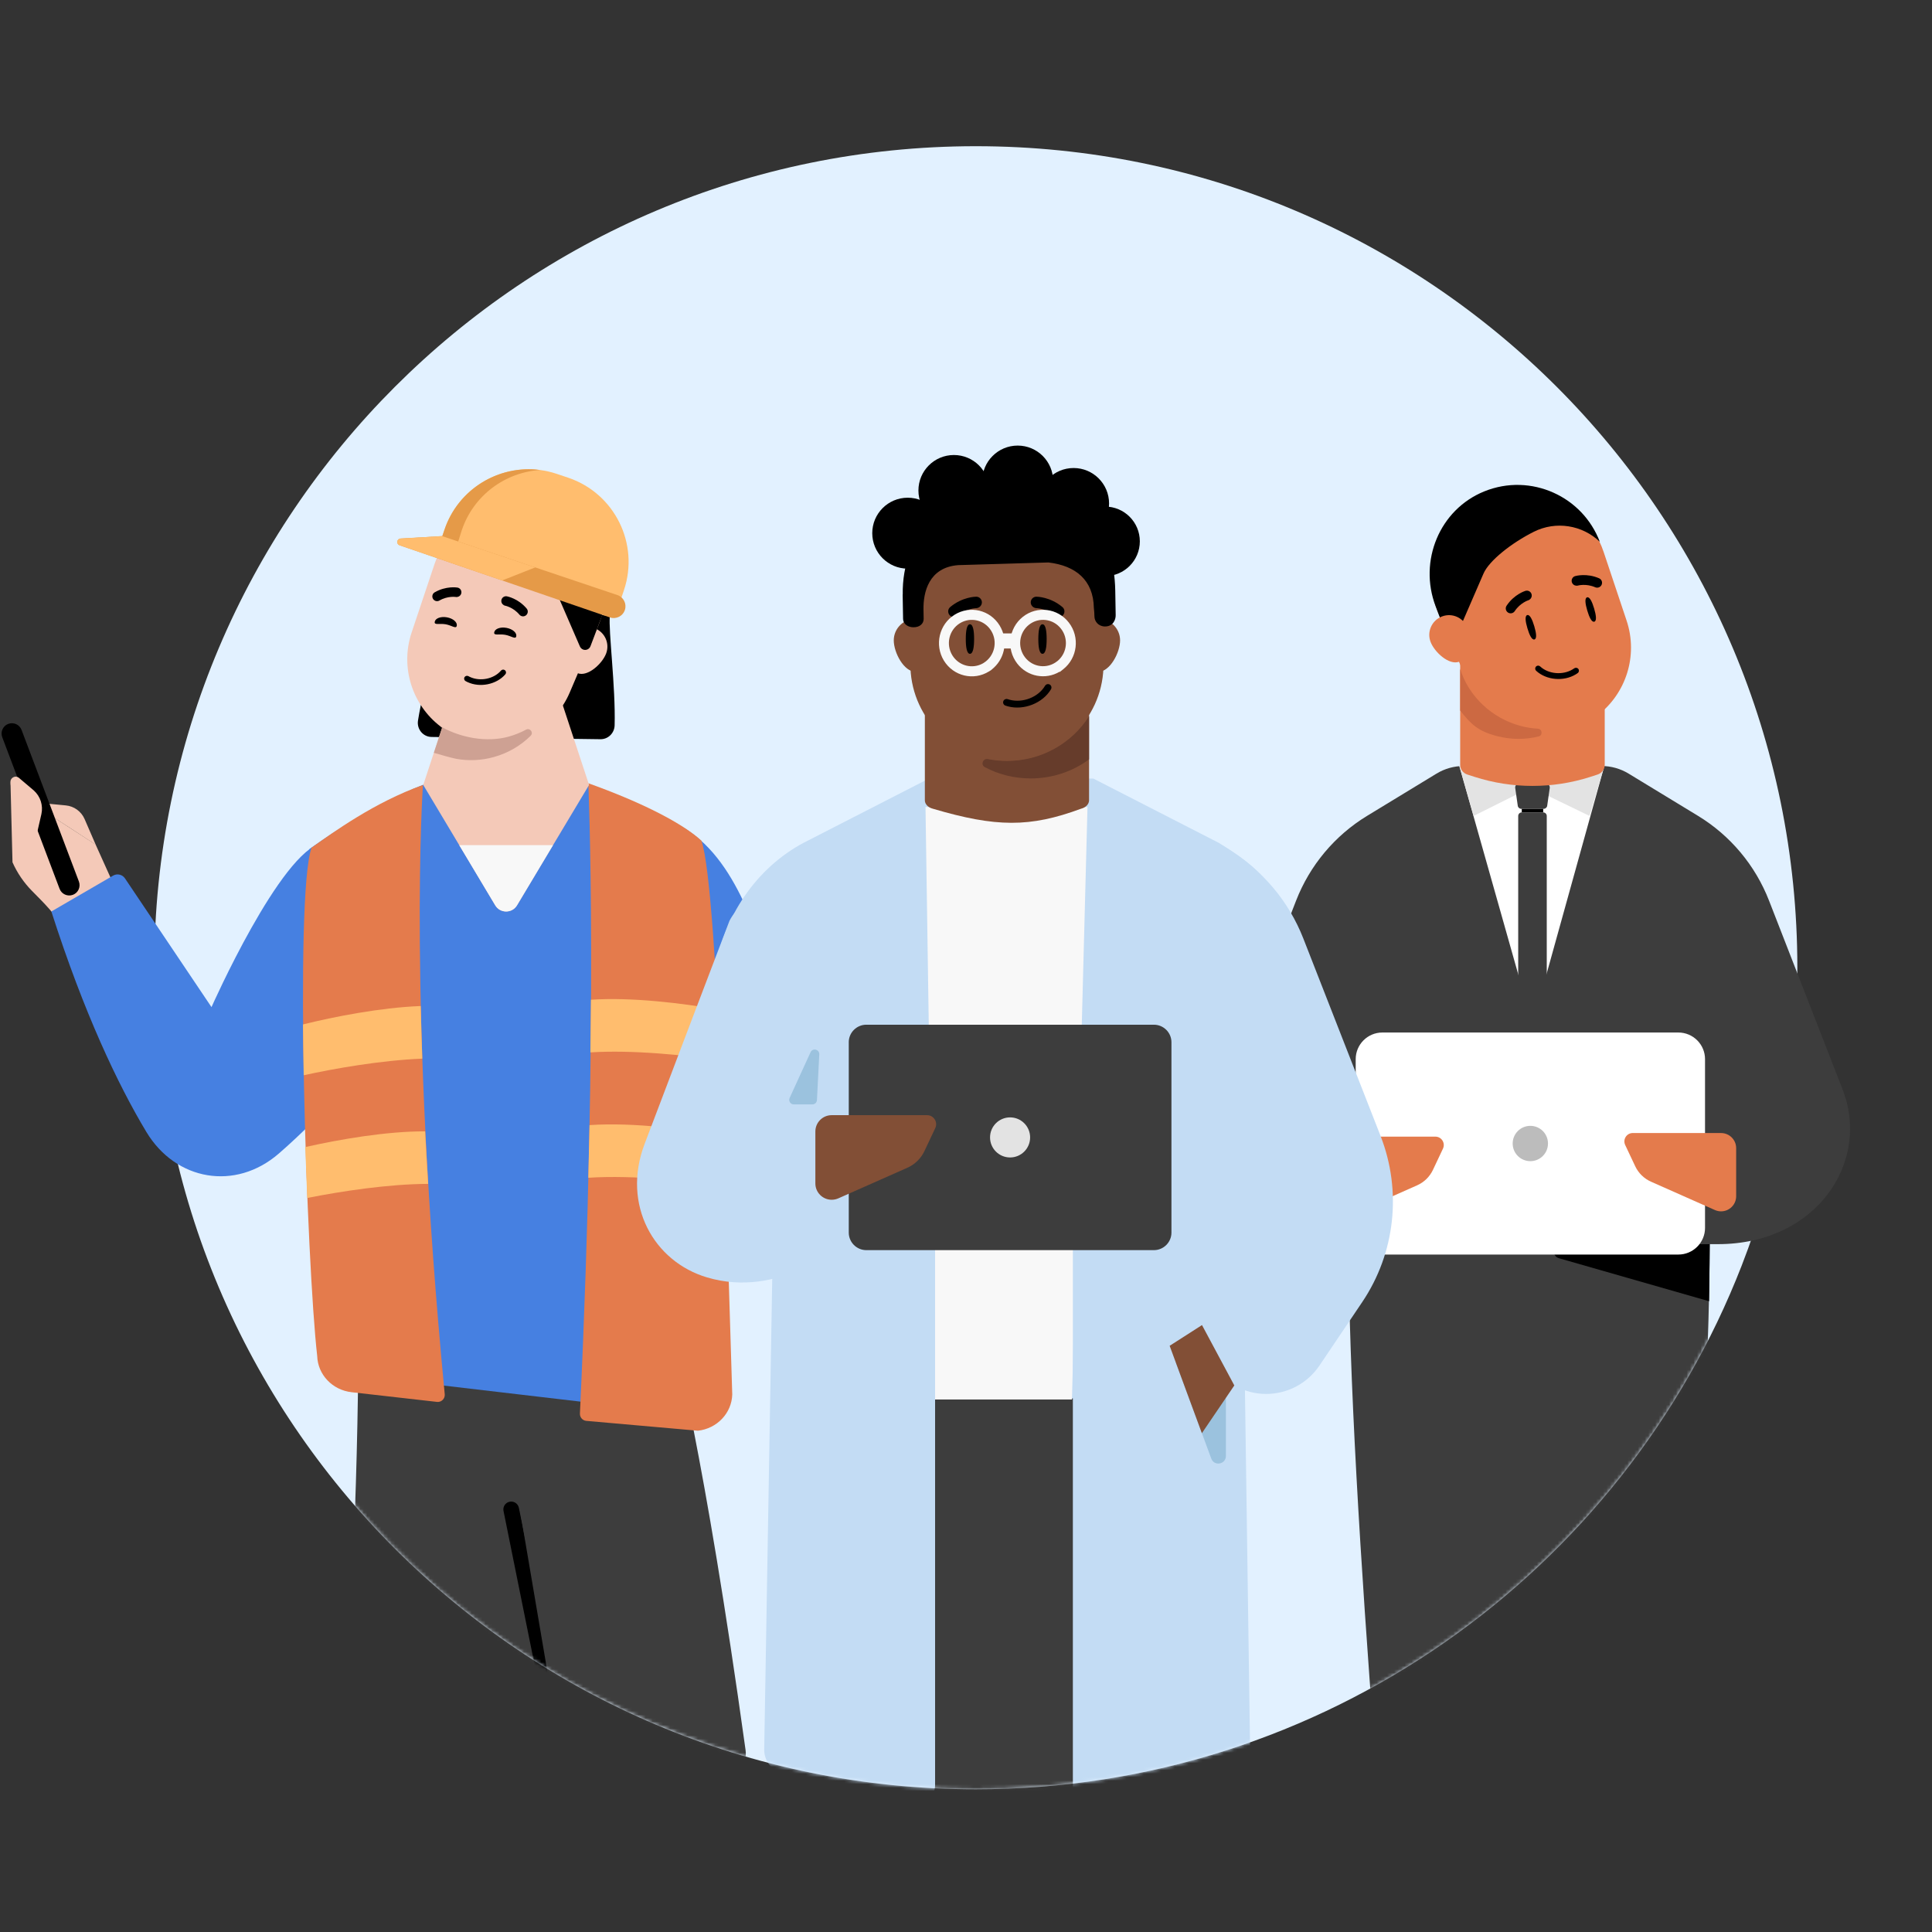 <svg width="555" height="555" viewBox="0 0 555 555" fill="none" xmlns="http://www.w3.org/2000/svg">
<rect x="0" y="0" width="555" height="555" fill="#333333" stroke="none"/>
<g clip-path="url(#clip0_2020_5199)">
<path d="M516.32 278C516.32 308.204 510.646 337.083 500.306 363.628C466.025 451.635 380.456 514 280.32 514C149.981 514 44.32 408.339 44.32 278C44.32 147.661 149.981 42 280.32 42C410.66 42 516.32 147.661 516.32 278Z" fill="#E2F1FF"/>
<mask id="mask0_2020_5199" style="mask-type:alpha" maskUnits="userSpaceOnUse" x="-26" y="42" width="565" height="472">
<path d="M538.253 330.734C538.253 364.744 509.129 344.338 496.18 373.549C459.503 456.285 376.653 514 280.323 514C175.112 514 85.982 445.153 55.525 350.053C29.704 332.301 -11.544 271.801 -11.544 246.673C-11.544 222.504 -31.347 223.725 -24.597 201.77C5.053 105.322 174.152 42 280.323 42C410.662 42 538.253 200.395 538.253 330.734Z" fill="#E2F1FF"/>
</mask>
<g mask="url(#mask0_2020_5199)">
<path d="M387.384 355.49C387.384 432.731 401.785 583.743 404.114 607.604C404.29 609.431 405.821 610.814 407.654 610.814H470.882C472.715 610.814 474.246 609.431 474.422 607.604C476.745 583.743 491.151 432.731 491.151 355.49L439.627 347.623V347.492L439.274 347.555H439.257L438.904 347.492V347.623L387.379 355.49H387.384Z" fill="#3D3D3D"/>
<path d="M491.15 357.403H448.389C446.046 357.403 445.604 360.824 447.856 361.455L490.97 373.804L491.15 357.403Z" fill="black"/>
<path d="M381.792 357.405H493.459H493.46C522.115 357.405 537.541 333.462 529.209 312.687L508.187 258.724C504.234 248.568 497.05 239.997 487.762 234.352L467.845 222.232C465.496 220.802 462.796 220.046 460.047 220.046H420.465C417.716 220.046 415.015 220.802 412.667 222.232L392.749 234.352C383.462 239.997 376.277 248.568 372.325 258.724L351.303 312.687C351.245 312.835 351.188 312.983 351.131 313.13C343.038 334.528 359.011 357.405 381.801 357.405H381.792Z" fill="#3D3D3D"/>
<path d="M442.187 287.315L460.73 220.558L419.215 220.046L438.239 287.324C438.803 289.319 441.632 289.312 442.187 287.315Z" fill="white"/>
<path d="M456.631 234.397L460.731 220.558L451.506 220.046L439.718 226.196L419.216 220.046L423.317 234.397L439.718 226.196L456.631 234.397Z" fill="#E3E3E3"/>
<path d="M445.189 226.343C445.277 225.725 444.798 225.173 444.174 225.173H436.287C435.663 225.173 435.184 225.725 435.272 226.343L436.005 231.468C436.077 231.973 436.509 232.348 437.019 232.348H443.442C443.952 232.348 444.384 231.973 444.457 231.468L445.189 226.343Z" fill="#3D3D3D"/>
<path d="M419.46 174.053V219.671C419.46 220.964 420.289 222.103 421.519 222.499L423.602 223.17C434.418 226.636 446.052 226.636 456.859 223.17L458.927 222.499C460.157 222.103 460.985 220.964 460.985 219.685V174.053H419.455H419.46Z" fill="#E47B4C"/>
<path d="M444.331 234.399C444.331 233.832 443.872 233.374 443.306 233.374H437.156C436.589 233.374 436.131 233.832 436.131 234.399V289.752C436.131 290.318 436.589 290.777 437.156 290.777H443.306C443.872 290.777 444.331 290.318 444.331 289.752V234.399Z" fill="#3D3D3D"/>
<path d="M443.308 232.347H437.157V233.372H443.308V232.347Z" fill="black"/>
<path d="M397.108 296.608H482.138C486.366 296.608 489.8 300.035 489.8 304.27V352.73C489.8 356.958 486.373 360.391 482.138 360.391H397.108C392.873 360.391 389.447 356.965 389.447 352.73V304.27C389.447 300.042 392.873 296.608 397.108 296.608Z" fill="white"/>
<path d="M439.614 333.564C436.816 333.564 434.541 331.297 434.541 328.492C434.541 325.688 436.809 323.42 439.614 323.42C442.418 323.42 444.686 325.688 444.686 328.492C444.686 331.297 442.418 333.564 439.614 333.564Z" fill="#BCBCBC"/>
<path d="M386.977 326.518H412.337C414.104 326.518 415.27 328.357 414.519 329.959L411.643 336.054C410.713 338.036 409.097 339.617 407.094 340.504L388.737 348.645C388.186 348.895 387.585 349.017 386.977 349.017C384.588 349.017 382.642 347.078 382.642 344.682V330.86C382.642 328.471 384.581 326.525 386.977 326.525V326.518Z" fill="#E47B4C"/>
<path d="M494.406 325.487C496.803 325.487 498.741 327.433 498.741 329.822V343.643C498.741 346.04 496.795 347.979 494.406 347.979C493.798 347.979 493.204 347.857 492.646 347.607L474.29 339.466C472.287 338.579 470.67 336.998 469.74 335.016L466.864 328.921C466.113 327.319 467.272 325.48 469.046 325.48H494.406V325.487Z" fill="#E47B4C"/>
<path d="M412.815 175.238C412.964 175.654 413.12 176.056 413.298 176.465L413.67 177.335L416.109 183.061L419.121 190.103L421.485 195.65C422.058 196.981 422.72 198.238 423.486 199.405C425.791 202.952 428.914 205.756 432.506 207.659C438.536 210.879 445.861 211.556 452.724 208.953C454.814 208.158 456.732 207.116 458.45 205.86C458.614 205.748 458.77 205.629 458.919 205.51C467.039 199.309 470.668 188.43 467.262 178.264L460.651 158.492C460.302 157.458 459.893 156.462 459.432 155.503C453.817 143.835 440.053 138.117 427.62 142.839C414.577 147.799 408.078 162.299 412.822 175.245L412.815 175.238Z" fill="#E47B4C"/>
<path d="M459.596 155.653C454.517 150.783 446.918 149.6 440.627 152.753C434.15 156.003 427.747 161.089 426.156 164.777L418.541 182.349C418.363 182.75 418.021 183.078 417.619 183.234C416.757 183.561 415.812 183.13 415.485 182.274L412.392 174.125C407.477 161.171 413.515 146.381 426.364 141.168C433.057 138.446 440.203 138.803 446.285 141.54C452.205 144.194 457.098 149.117 459.589 155.661H459.604L459.596 155.653Z" fill="black"/>
<path d="M421.537 180.371C420.429 177.441 417.165 175.969 414.242 177.084C411.32 178.192 409.84 181.464 410.956 184.394C412.064 187.324 416.257 191.198 419.18 190.09C422.102 188.982 422.652 183.301 421.537 180.378V180.371Z" fill="#E47B4C"/>
<path d="M419.459 192.155L419.459 204.111C422.646 208.16 424.674 210.065 430.037 211.458C434.106 212.515 438.195 212.495 442.009 211.551C443.249 211.245 443.066 209.407 441.791 209.325C440.201 209.241 438.598 208.999 436.999 208.584C428.518 206.381 421.874 199.964 419.459 192.155Z" fill="#CC6942"/>
<path d="M455.967 175.386C456.541 177.319 457.25 178.811 457.991 178.591C458.733 178.371 458.514 176.733 457.941 174.801C457.367 172.869 456.658 171.376 455.917 171.596C455.175 171.816 455.394 173.454 455.967 175.386Z" fill="black"/>
<path d="M438.776 180.484C439.349 182.416 440.058 183.909 440.8 183.689C441.542 183.469 441.322 181.831 440.749 179.899C440.176 177.966 439.467 176.474 438.725 176.694C437.984 176.914 438.203 178.552 438.776 180.484Z" fill="black"/>
<path d="M452.392 168.159C451.987 168.001 451.661 167.669 451.535 167.227C451.327 166.491 451.747 165.711 452.49 165.496C452.635 165.454 455.777 164.566 459.366 166.12C460.083 166.428 460.406 167.245 460.102 167.971C459.793 168.683 458.967 169.009 458.25 168.702C455.625 167.558 453.306 168.206 453.276 168.214C452.978 168.298 452.667 168.254 452.392 168.159Z" fill="black"/>
<path d="M439.75 171.908C440.004 171.556 440.096 171.1 439.96 170.66C439.734 169.93 438.957 169.505 438.216 169.73C438.072 169.773 434.954 170.742 432.792 174.002C432.359 174.651 432.534 175.512 433.185 175.955C433.832 176.384 434.702 176.206 435.136 175.558C436.713 173.168 439.01 172.446 439.039 172.437C439.335 172.345 439.571 172.138 439.75 171.908Z" fill="black"/>
<path d="M452.237 191.978C452.662 191.717 453.159 191.815 453.418 192.173C453.691 192.544 453.605 193.079 453.231 193.349C453.057 193.472 452.877 193.594 452.695 193.706C449.203 195.848 444.193 195.396 441.276 192.685C441.112 192.53 441.018 192.321 441.009 192.093C441 191.866 441.08 191.653 441.237 191.483C441.286 191.424 441.345 191.382 441.415 191.339C441.741 191.14 442.16 191.184 442.438 191.444C444.822 193.665 448.936 194.025 451.818 192.257C451.963 192.169 452.111 192.078 452.243 191.968L452.248 191.977L452.237 191.978Z" fill="black"/>
<path d="M175.183 176.899C174.747 181.247 176.868 197.274 176.562 208.368C176.504 210.605 174.694 212.381 172.487 212.352L123.976 211.701C121.524 211.677 119.691 209.446 120.078 206.994C121.908 195.445 125.978 185.064 127.251 172.317" fill="black"/>
<path d="M143.218 593.931L144.779 496.316L109.207 502.081L111.021 593.941L143.218 593.927V593.931Z" fill="#E47B4C"/>
<path d="M187.673 594.15L157.459 430.135L193.731 427.089L219.947 594.15H187.673Z" fill="#E47B4C"/>
<path d="M160.954 384.1H102.939C102.939 427.832 100.094 477.928 98.72 499.638C98.342 505.59 103.068 510.623 109.034 510.623H144.578C151.77 510.623 157.65 504.901 157.847 497.713L160.964 384.1H160.954Z" fill="#3D3D3D"/>
<path d="M149.054 433.152L159.498 483.938L157.496 497.709L144.63 433.976C144.443 432.87 145.104 431.793 146.176 431.457C147.45 431.055 148.791 431.845 149.059 433.152H149.054Z" fill="black"/>
<path d="M140.901 384.1H193.4C193.4 384.1 202.225 416.613 214.182 502.765C214.756 506.917 211.529 510.623 207.339 510.623H171.455C166.236 510.623 161.778 506.859 160.902 501.712L140.901 384.1Z" fill="#3D3D3D"/>
<path d="M302.928 358.317L323.087 369.847C324.701 370.723 324.859 372.983 323.374 374.07L317.724 378.212C315.89 379.563 313.625 380.199 311.36 380.013L286.312 374.923L296.536 358.949C297.723 356.76 302.923 358.312 302.923 358.312L302.928 358.317Z" fill="#824F36"/>
<path d="M208.295 399.851L196.372 321.254C216.632 354.658 257.4 368.899 283.171 377.886C284.674 378.408 286.341 377.953 287.365 376.737L302.913 358.312C260.704 338.967 228.55 290.504 213.605 259.03C209.377 250.123 203.799 241.729 195.113 237.056C184.377 231.276 171.415 226.129 164.261 223.5L129.761 222.863C115.961 225.928 96.75 238.196 88.869 243.946C88.869 285.165 90.933 359.298 91.684 384.892C91.838 390.049 95.745 394.31 100.868 394.914L201.635 406.731C205.58 407.196 208.879 403.777 208.286 399.851H208.295Z" fill="#4680E1"/>
<path d="M169 225C183 230 195.5 236 201.5 241.5C206.448 255.426 209.5 374 210.353 400.597C210.189 405.95 205.997 410.374 200.5 411L168.413 408.169C167.344 408.074 166.541 407.132 166.592 406.06C171.967 291.254 169 225 169 225Z" fill="#E47B4C"/>
<path d="M157.644 190.378H133.162L121.583 225.487L142.264 260.063C143.682 262.434 147.11 262.434 148.527 260.063L169.223 225.487L157.644 190.378Z" fill="#F4C9B8"/>
<path d="M158.867 242.775L131.92 242.775L142.26 260.063C143.678 262.434 147.106 262.434 148.523 260.063L158.871 242.775L158.867 242.775Z" fill="#F8F8F8"/>
<path d="M163.615 183.752C164.717 180.846 167.954 179.385 170.855 180.491C173.757 181.593 175.222 184.839 174.116 187.746C173.015 190.652 168.854 194.497 165.957 193.396C163.055 192.295 162.514 186.659 163.62 183.762L163.615 183.752Z" fill="#F4C9B8"/>
<path d="M172.278 178.663C172.129 179.075 171.976 179.472 171.799 179.879L171.43 180.741L169.012 186.42L166.024 193.406L163.678 198.908C163.113 200.23 162.452 201.475 161.695 202.634C159.406 206.153 156.308 208.935 152.746 210.822C146.76 214.015 139.496 214.691 132.683 212.105C130.609 211.315 128.708 210.281 127.004 209.036C126.841 208.925 126.688 208.806 126.539 208.691C118.48 202.538 114.879 191.74 118.26 181.656L124.82 162.038C125.17 161.013 125.572 160.022 126.032 159.074C131.605 147.496 145.262 141.821 157.596 146.509C170.539 151.432 176.984 165.816 172.278 178.663Z" fill="#F4C9B8"/>
<path d="M152.743 210.829C152.705 211.011 152.619 211.198 152.442 211.361C149.602 214.172 146.035 216.303 141.922 217.457C138.278 218.481 134.586 218.62 131.081 217.988C129.798 217.753 126.364 216.777 124.626 216.255L127.011 209.048C126.848 208.938 126.695 208.818 126.546 208.699V208.67C126.723 208.756 126.886 208.852 127.049 208.943C132.465 211.907 139.805 213.367 146.159 211.6C147.931 211.107 149.578 210.427 151.134 209.594C152.049 209.101 152.949 210.001 152.758 210.834H152.753L152.743 210.829Z" fill="#CEA193"/>
<path d="M125.853 159.226C130.895 154.394 138.432 153.221 144.676 156.348C151.102 159.571 157.456 164.617 159.037 168.281L166.593 185.715C166.77 186.112 167.11 186.438 167.507 186.591C168.364 186.917 169.298 186.486 169.624 185.638L172.693 177.551C177.572 164.699 171.577 150.023 158.831 144.851C152.189 142.151 145.098 142.505 139.064 145.22C133.189 147.853 128.334 152.738 125.863 159.231H125.848V159.221L125.853 159.226Z" fill="black"/>
<path d="M131.218 179.749C131.036 180.774 129.772 179.644 128.024 179.337C126.272 179.026 124.701 179.653 124.883 178.629C125.065 177.609 126.631 177.024 128.378 177.336C130.131 177.647 131.4 178.724 131.223 179.749H131.218Z" fill="black"/>
<path d="M148.307 182.769C148.125 183.794 146.861 182.664 145.114 182.357C143.361 182.046 141.79 182.673 141.972 181.653C142.154 180.629 143.72 180.049 145.468 180.36C147.216 180.672 148.489 181.749 148.312 182.774L148.307 182.769Z" fill="black"/>
<path d="M131.807 171.345C132.181 171.149 132.458 170.795 132.53 170.354C132.65 169.626 132.162 168.918 131.424 168.793C131.281 168.769 128.163 168.261 124.879 170.148C124.223 170.522 124.002 171.345 124.376 172.011C124.749 172.662 125.582 172.887 126.238 172.509C128.637 171.12 130.941 171.489 130.969 171.494C131.266 171.542 131.558 171.465 131.812 171.345H131.807Z" fill="black"/>
<path d="M144.371 173.567C144.089 173.255 143.95 172.824 144.031 172.389C144.17 171.661 144.869 171.168 145.607 171.302C145.75 171.331 148.853 171.919 151.29 174.816C151.779 175.391 151.707 176.239 151.128 176.737C150.553 177.22 149.696 177.144 149.207 176.569C147.431 174.443 145.142 174.002 145.113 173.998C144.821 173.94 144.568 173.768 144.371 173.567Z" fill="black"/>
<path d="M134.551 194.228C134.116 194.027 133.646 194.176 133.436 194.544C133.215 194.932 133.354 195.435 133.742 195.655C133.924 195.756 134.111 195.852 134.298 195.942C137.894 197.618 142.658 196.637 145.167 193.711C145.306 193.544 145.378 193.333 145.359 193.113C145.344 192.892 145.244 192.696 145.071 192.552C145.019 192.5 144.957 192.466 144.885 192.433C144.55 192.275 144.152 192.366 143.913 192.648C141.863 195.047 137.946 195.842 134.982 194.458C134.834 194.391 134.681 194.319 134.542 194.228V194.238H134.547L134.551 194.228Z" fill="black"/>
<path d="M27.502 242.669L24.281 235.243C23.32 233.075 21.265 231.591 18.905 231.367L14.201 230.914C12.752 230.774 12.092 232.678 13.316 233.468L20.441 238.058L27.502 242.669Z" fill="#F4C9B8"/>
<path d="M3.034 225.647L3.59 247.708C4.945 250.764 6.847 253.55 9.192 255.932C12.421 259.211 16.38 263.009 18.049 266.772L35.5 260.538L32.261 253.238L27.467 242.602L14.981 234.51L18.663 244.309L10.679 237.453L5.507 223.911C4.629 223.066 2.699 223.882 3.034 225.647Z" fill="#F4C9B8"/>
<path d="M20.939 257.051C22.473 256.475 23.241 254.762 22.665 253.228L6.192 209.678C5.616 208.143 3.904 207.376 2.369 207.952C0.835 208.528 0.068 210.241 0.644 211.775L17.116 255.325C17.692 256.859 19.405 257.627 20.939 257.051Z" fill="black"/>
<path d="M9.949 242.34L11.894 233.855C12.443 231.365 11.61 228.77 9.709 227.072L5.499 223.5C4.334 222.454 2.548 223.683 3.105 225.148L6.773 233.846L9.949 242.34Z" fill="#F4C9B8"/>
<path d="M80.063 331.406C87.145 325.267 93.25 318.793 97.177 314.867L92.704 242.031C80.566 244.588 60.757 289.311 60.757 289.311L35.895 252.321C35.144 251.205 33.654 250.861 32.491 251.536L14.755 261.835C24.106 290.992 33.879 311.591 42.039 325.157C50.505 339.234 67.647 342.16 80.063 331.401V331.406Z" fill="#4680E1"/>
<path fill-rule="evenodd" clip-rule="evenodd" d="M169.602 302.316C169.672 297.04 169.723 291.997 169.758 287.192C181.496 286.396 196.158 288.221 206.013 289.956C206.256 294.722 206.489 299.623 206.711 304.584C196.75 303.098 181.836 301.551 169.602 302.316Z" fill="#FFBD6E"/>
<path fill-rule="evenodd" clip-rule="evenodd" d="M169 338.333C169.136 333.133 169.254 328.09 169.356 323.207C182.088 322.305 198.338 324.527 208.147 326.378C208.338 331.29 208.518 336.165 208.687 340.933C198.76 339.342 182.257 337.458 169 338.333Z" fill="#FFBD6E"/>
<path d="M128.962 161.467L172.599 176.161C174.786 176.898 177.158 175.721 177.895 173.534L179.241 169.536C183.733 156.194 176.549 141.714 163.207 137.222L159.994 136.14C146.653 131.647 132.173 138.832 127.68 152.174L126.334 156.172C125.597 158.359 126.774 160.731 128.962 161.467Z" fill="#FFBD6E"/>
<path fill-rule="evenodd" clip-rule="evenodd" d="M129.959 160.845L128.999 160.5C126.811 159.763 125.596 158.359 126.333 156.172L127.679 152.174C131.629 140.443 143.302 133.472 155.132 135.014C145.136 135.686 136.044 142.251 132.65 152.33L129.959 160.845Z" fill="#E59A48"/>
<path d="M114.799 156.646L175.19 177.365C177.001 177.986 178.966 176.985 179.529 175.156C180.069 173.4 179.112 171.533 177.371 170.947L127 154L115.064 154.702C113.97 154.766 113.762 156.291 114.799 156.646Z" fill="#E59A48"/>
<path d="M127 154L115.064 154.702C113.97 154.766 113.762 156.291 114.799 156.646L144.25 166.75L153.75 163L127 154Z" fill="#FFBD6E"/>
<path d="M121.5 225.5C107.5 230.5 95.953 238.944 89.5 243.5C84.552 257.426 88.101 363.033 91.121 389.531C91.286 394.884 95.478 399.307 100.974 399.933L125.544 402.721C126.808 402.865 127.881 401.78 127.759 400.513C117.028 288.914 121.5 225.5 121.5 225.5Z" fill="#E47B4C"/>
<path fill-rule="evenodd" clip-rule="evenodd" d="M87.244 308.885C87.149 303.94 87.079 299.044 87.039 294.283C95.789 292.111 109.223 289.439 120.862 289C120.975 293.787 121.122 298.826 121.309 304.114C109.377 304.598 95.975 306.965 87.244 308.885Z" fill="#FFBD6E"/>
<path fill-rule="evenodd" clip-rule="evenodd" d="M88.254 344.141C88.051 339.404 87.864 334.499 87.695 329.514C97.458 327.315 110.979 324.965 122.13 325C122.385 329.869 122.674 334.899 123 340.088C111.562 340.132 98.061 342.197 88.254 344.141Z" fill="#FFBD6E"/>
<path d="M343.91 367.34C343.91 451.039 328.743 622.978 326.294 648.832C326.109 650.81 324.494 652.311 322.56 652.311H255.975C254.041 652.311 252.436 650.81 252.241 648.832C249.792 622.978 234.625 451.042 234.625 367.34L288.882 367.114V366.968L289.248 367.031H289.267L289.637 366.968V367.114L343.894 367.34H343.913H343.91Z" fill="#3D3D3D"/>
<path d="M228.047 260.89C222.163 255.787 213.049 257.584 209.545 264.541C209.545 264.541 191.716 311.277 185.147 328.686C178.581 346.092 187.781 362.422 203.136 366.967C223.772 373.077 240.691 357.981 240.691 357.981L256.01 299.994L228.047 260.89Z" fill="#C3DCF4"/>
<path d="M227.622 384.812L229.291 319.413L205.195 279.603C207.702 263.331 217.25 249.356 230.849 242.108L238.638 238.117L266.859 223.654H314.076L342.297 238.117L350.089 242.108C361.483 249.038 367.437 254.653 372.687 270.4C373.742 273.569 352.357 311.166 352.876 314.555L349.372 384.812C349.429 393.827 351.328 401.713 342.31 401.713H238.759C229.782 401.713 226.347 400.8 226.347 391.823L227.622 384.812Z" fill="#C3DCF4"/>
<path d="M268.417 402.022L265.867 231.827H312.4L307.938 402.022H268.417Z" fill="#F8F8F8"/>
<path d="M219.535 502.535L221.852 366.409L268.62 357.117V512.842C268.62 516.036 265.667 518.411 262.548 517.726L225.033 509.491C221.778 508.776 219.478 505.867 219.535 502.535Z" fill="#C3DCF4"/>
<path d="M359.098 501.973L356.393 312.733L308.198 350.247V512.818C308.198 516.019 311.164 518.396 314.288 517.697L353.626 508.904C356.861 508.181 359.145 505.288 359.098 501.973Z" fill="#C3DCF4"/>
<path d="M243.822 299.418V354.073C243.822 356.863 246.083 359.125 248.874 359.125H331.467C334.257 359.125 336.519 356.863 336.519 354.073V299.418C336.519 296.627 334.257 294.365 331.467 294.365H248.871C246.08 294.365 243.818 296.627 243.818 299.418H243.822Z" fill="#3D3D3D"/>
<path d="M290.164 332.5C293.343 332.5 295.92 329.923 295.92 326.744C295.92 323.565 293.343 320.987 290.164 320.987C286.984 320.987 284.407 323.565 284.407 326.744C284.407 329.923 286.984 332.5 290.164 332.5Z" fill="#E3E3E3"/>
<path d="M238.913 320.35C236.329 320.35 234.227 322.449 234.227 325.036V339.964C234.227 342.547 236.326 344.65 238.913 344.65C239.569 344.65 240.215 344.516 240.814 344.252L260.645 335.463C262.811 334.504 264.56 332.793 265.566 330.652L268.672 324.068C269.491 322.338 268.226 320.353 266.318 320.353H238.922" fill="#824F36"/>
<path d="M233.37 317.257H228.034C227.078 317.257 226.441 316.266 226.839 315.397L232.844 302.275C233.446 300.96 235.424 301.444 235.351 302.89L234.682 316.012C234.647 316.709 234.071 317.257 233.37 317.257Z" fill="#9BC2DE"/>
<path d="M268.019 232.329C266.621 231.988 265.68 231.004 265.68 229.898V190.469H312.85V229.885C312.85 231.004 311.909 231.988 310.51 232.329C295.841 237.76 286.079 237.66 268.019 232.329Z" fill="#824F36"/>
<path d="M312.847 205.768V218.138C308.189 221.592 302.379 223.616 296.089 223.616C291.316 223.616 286.829 222.457 282.91 220.381C281.634 219.707 282.361 217.786 283.784 218.053C285.553 218.405 287.384 218.594 289.26 218.594C299.206 218.594 307.964 213.471 312.847 205.768Z" fill="#663C2B"/>
<path d="M269.499 183.955C269.499 180.502 266.644 177.72 263.127 177.72C259.611 177.72 256.75 180.499 256.75 183.955C256.75 187.411 259.605 193.018 263.127 193.018C266.65 193.018 269.499 187.387 269.499 183.955Z" fill="#824F36"/>
<path d="M321.764 183.955C321.764 180.502 318.911 177.72 315.39 177.72C311.869 177.72 309.016 180.499 309.016 183.955C309.016 187.411 311.869 193.018 315.39 193.018C318.911 193.018 321.764 187.387 321.764 183.955Z" fill="#824F36"/>
<path d="M289.257 218.515C274.364 218.515 262.138 206.781 261.542 191.942L260.602 176.916C259.946 160.662 272.971 147.123 289.263 147.123C305.555 147.123 318.574 160.659 317.924 176.916L316.984 191.942C316.391 206.781 304.156 218.515 289.266 218.515H289.26H289.257Z" fill="#824F36"/>
<path d="M275.255 162.343C266.75 163.001 265.206 170.222 265.29 175.075L265.337 177.756C265.358 179.097 264.287 180.228 262.336 180.194C260.702 180.165 259.451 179.163 259.426 177.822L259.305 170.77H259.33C259.034 153.785 271.179 140.348 289.316 139.452C310.556 138.406 320.082 152.704 320.377 169.693L320.498 176.726C320.52 178.06 319.728 179.974 317.432 179.965C315.504 179.956 314.423 178.467 314.398 177.133C314.382 176.312 314.329 175.473 314.23 174.63C314.09 166.651 309.027 162.494 301.169 161.576L275.251 162.343H275.255Z" fill="black"/>
<path d="M260.761 163.355C266.389 163.355 270.951 158.793 270.951 153.165C270.951 147.537 266.389 142.975 260.761 142.975C255.133 142.975 250.57 147.537 250.57 153.165C250.57 158.793 255.133 163.355 260.761 163.355Z" fill="black"/>
<path d="M274.022 151.091C279.65 151.091 284.213 146.529 284.213 140.901C284.213 135.273 279.65 130.71 274.022 130.71C268.394 130.71 263.832 135.273 263.832 140.901C263.832 146.529 268.394 151.091 274.022 151.091Z" fill="black"/>
<path d="M292.347 148.381C297.974 148.381 302.537 143.818 302.537 138.19C302.537 132.562 297.974 128 292.347 128C286.719 128 282.156 132.562 282.156 138.19C282.156 143.818 286.719 148.381 292.347 148.381Z" fill="black"/>
<path d="M308.41 154.828C314.038 154.828 318.6 150.266 318.6 144.638C318.6 139.01 314.038 134.447 308.41 134.447C302.782 134.447 298.22 139.01 298.22 144.638C298.22 150.266 302.782 154.828 308.41 154.828Z" fill="black"/>
<path d="M317.448 165.499C322.964 165.499 327.436 161.027 327.436 155.511C327.436 149.995 322.964 145.523 317.448 145.523C311.933 145.523 307.461 149.995 307.461 155.511C307.461 161.027 311.933 165.499 317.448 165.499Z" fill="black"/>
<path d="M279.83 183.577C279.83 185.92 279.534 187.816 278.635 187.816C277.737 187.816 277.438 185.92 277.438 183.577C277.438 181.235 277.734 179.338 278.635 179.338C279.537 179.338 279.83 181.235 279.83 183.577Z" fill="black"/>
<path d="M300.67 183.577C300.67 185.92 300.373 187.816 299.472 187.816C298.571 187.816 298.277 185.92 298.277 183.577C298.277 181.235 298.574 179.338 299.472 179.338C300.37 179.338 300.67 181.235 300.67 183.577Z" fill="black"/>
<path d="M281.419 174.345C281.818 174.036 282.071 173.559 282.065 173.022C282.052 172.133 281.328 171.403 280.427 171.41C280.252 171.41 276.456 171.46 272.972 174.379C272.273 174.959 272.186 175.976 272.763 176.684C273.343 177.377 274.373 177.467 275.068 176.887C277.617 174.744 280.414 174.7 280.449 174.7C280.807 174.694 281.141 174.544 281.416 174.345H281.419Z" fill="black"/>
<path d="M296.741 174.345C296.342 174.036 296.09 173.559 296.096 173.022C296.108 172.133 296.832 171.403 297.733 171.41C297.908 171.41 301.704 171.46 305.188 174.379C305.887 174.959 305.974 175.976 305.397 176.684C304.817 177.377 303.788 177.467 303.092 176.887C300.544 174.744 297.746 174.7 297.712 174.7C297.353 174.694 297.019 174.544 296.745 174.345H296.741Z" fill="black"/>
<path d="M289.467 200.835C288.909 200.685 288.385 200.96 288.216 201.443C288.035 201.948 288.307 202.516 288.812 202.691C289.046 202.772 289.289 202.847 289.526 202.912C294.127 204.144 299.561 201.986 301.916 198C302.047 197.772 302.081 197.51 302.015 197.251C301.95 196.995 301.791 196.783 301.56 196.646C301.485 196.596 301.407 196.571 301.314 196.546C300.883 196.431 300.434 196.618 300.206 197.001C298.285 200.264 293.818 202.026 290.022 201.01C289.832 200.96 289.636 200.907 289.455 200.829V200.838H289.464L289.467 200.835Z" fill="black"/>
<path fill-rule="evenodd" clip-rule="evenodd" d="M293.831 177.192C297.929 173.947 303.845 174.69 307.043 178.844C310.261 183.007 309.529 189.008 305.432 192.252L304.441 193.036L304.375 192.969C300.359 195.351 295.136 194.413 292.2 190.599L292.2 190.598C289.002 186.436 289.733 180.436 293.831 177.192ZM304.798 180.624C302.567 177.726 298.441 177.209 295.585 179.47C292.728 181.732 292.217 185.917 294.448 188.821C296.678 191.717 300.803 192.236 303.673 189.967L303.932 189.762C306.563 187.459 306.977 183.441 304.8 180.627L304.798 180.624Z" fill="#F8F8F8"/>
<path fill-rule="evenodd" clip-rule="evenodd" d="M291.502 186.29H287.167V181.955H291.502V186.29Z" fill="#F8F8F8"/>
<path fill-rule="evenodd" clip-rule="evenodd" d="M274.207 176.6C278.643 173.825 284.441 175.215 287.174 179.703C289.602 183.679 288.802 188.741 285.531 191.779L284.697 192.514L284.124 192.869C279.688 195.637 273.893 194.252 271.143 189.761L271.14 189.757C268.41 185.265 269.775 179.378 274.207 176.6ZM282.362 190.566L282.621 190.403C285.704 188.465 286.665 184.358 284.75 181.224L284.749 181.222C282.845 178.094 278.803 177.121 275.705 179.06M282.362 190.566C279.302 192.284 275.433 191.285 273.565 188.238C271.66 185.101 272.615 180.996 275.705 179.06" fill="#F8F8F8"/>
<path d="M341.347 373.293L354.572 397.991C357.458 399.64 360.605 400.433 363.721 400.433C369.668 400.433 375.488 397.547 379.032 392.283L391.321 374.047C400.804 359.965 402.77 342.126 396.586 326.308L374.409 269.61C370.239 258.938 362.659 249.931 352.859 244L341.347 373.293Z" fill="#C3DCF4"/>
<path d="M337.782 391.411L347.962 419.011C348.794 421.279 352.156 420.676 352.156 418.266V397.651" fill="#9BC2DE"/>
<path d="M336.001 386.605L345.262 411.708L354.578 397.991L345.294 380.651L336.001 386.605Z" fill="#824F36"/>
</g>
</g>
<defs>
<clipPath id="clip0_2020_5199">
<rect width="555" height="555" fill="white"/>
</clipPath>
</defs>
</svg>
